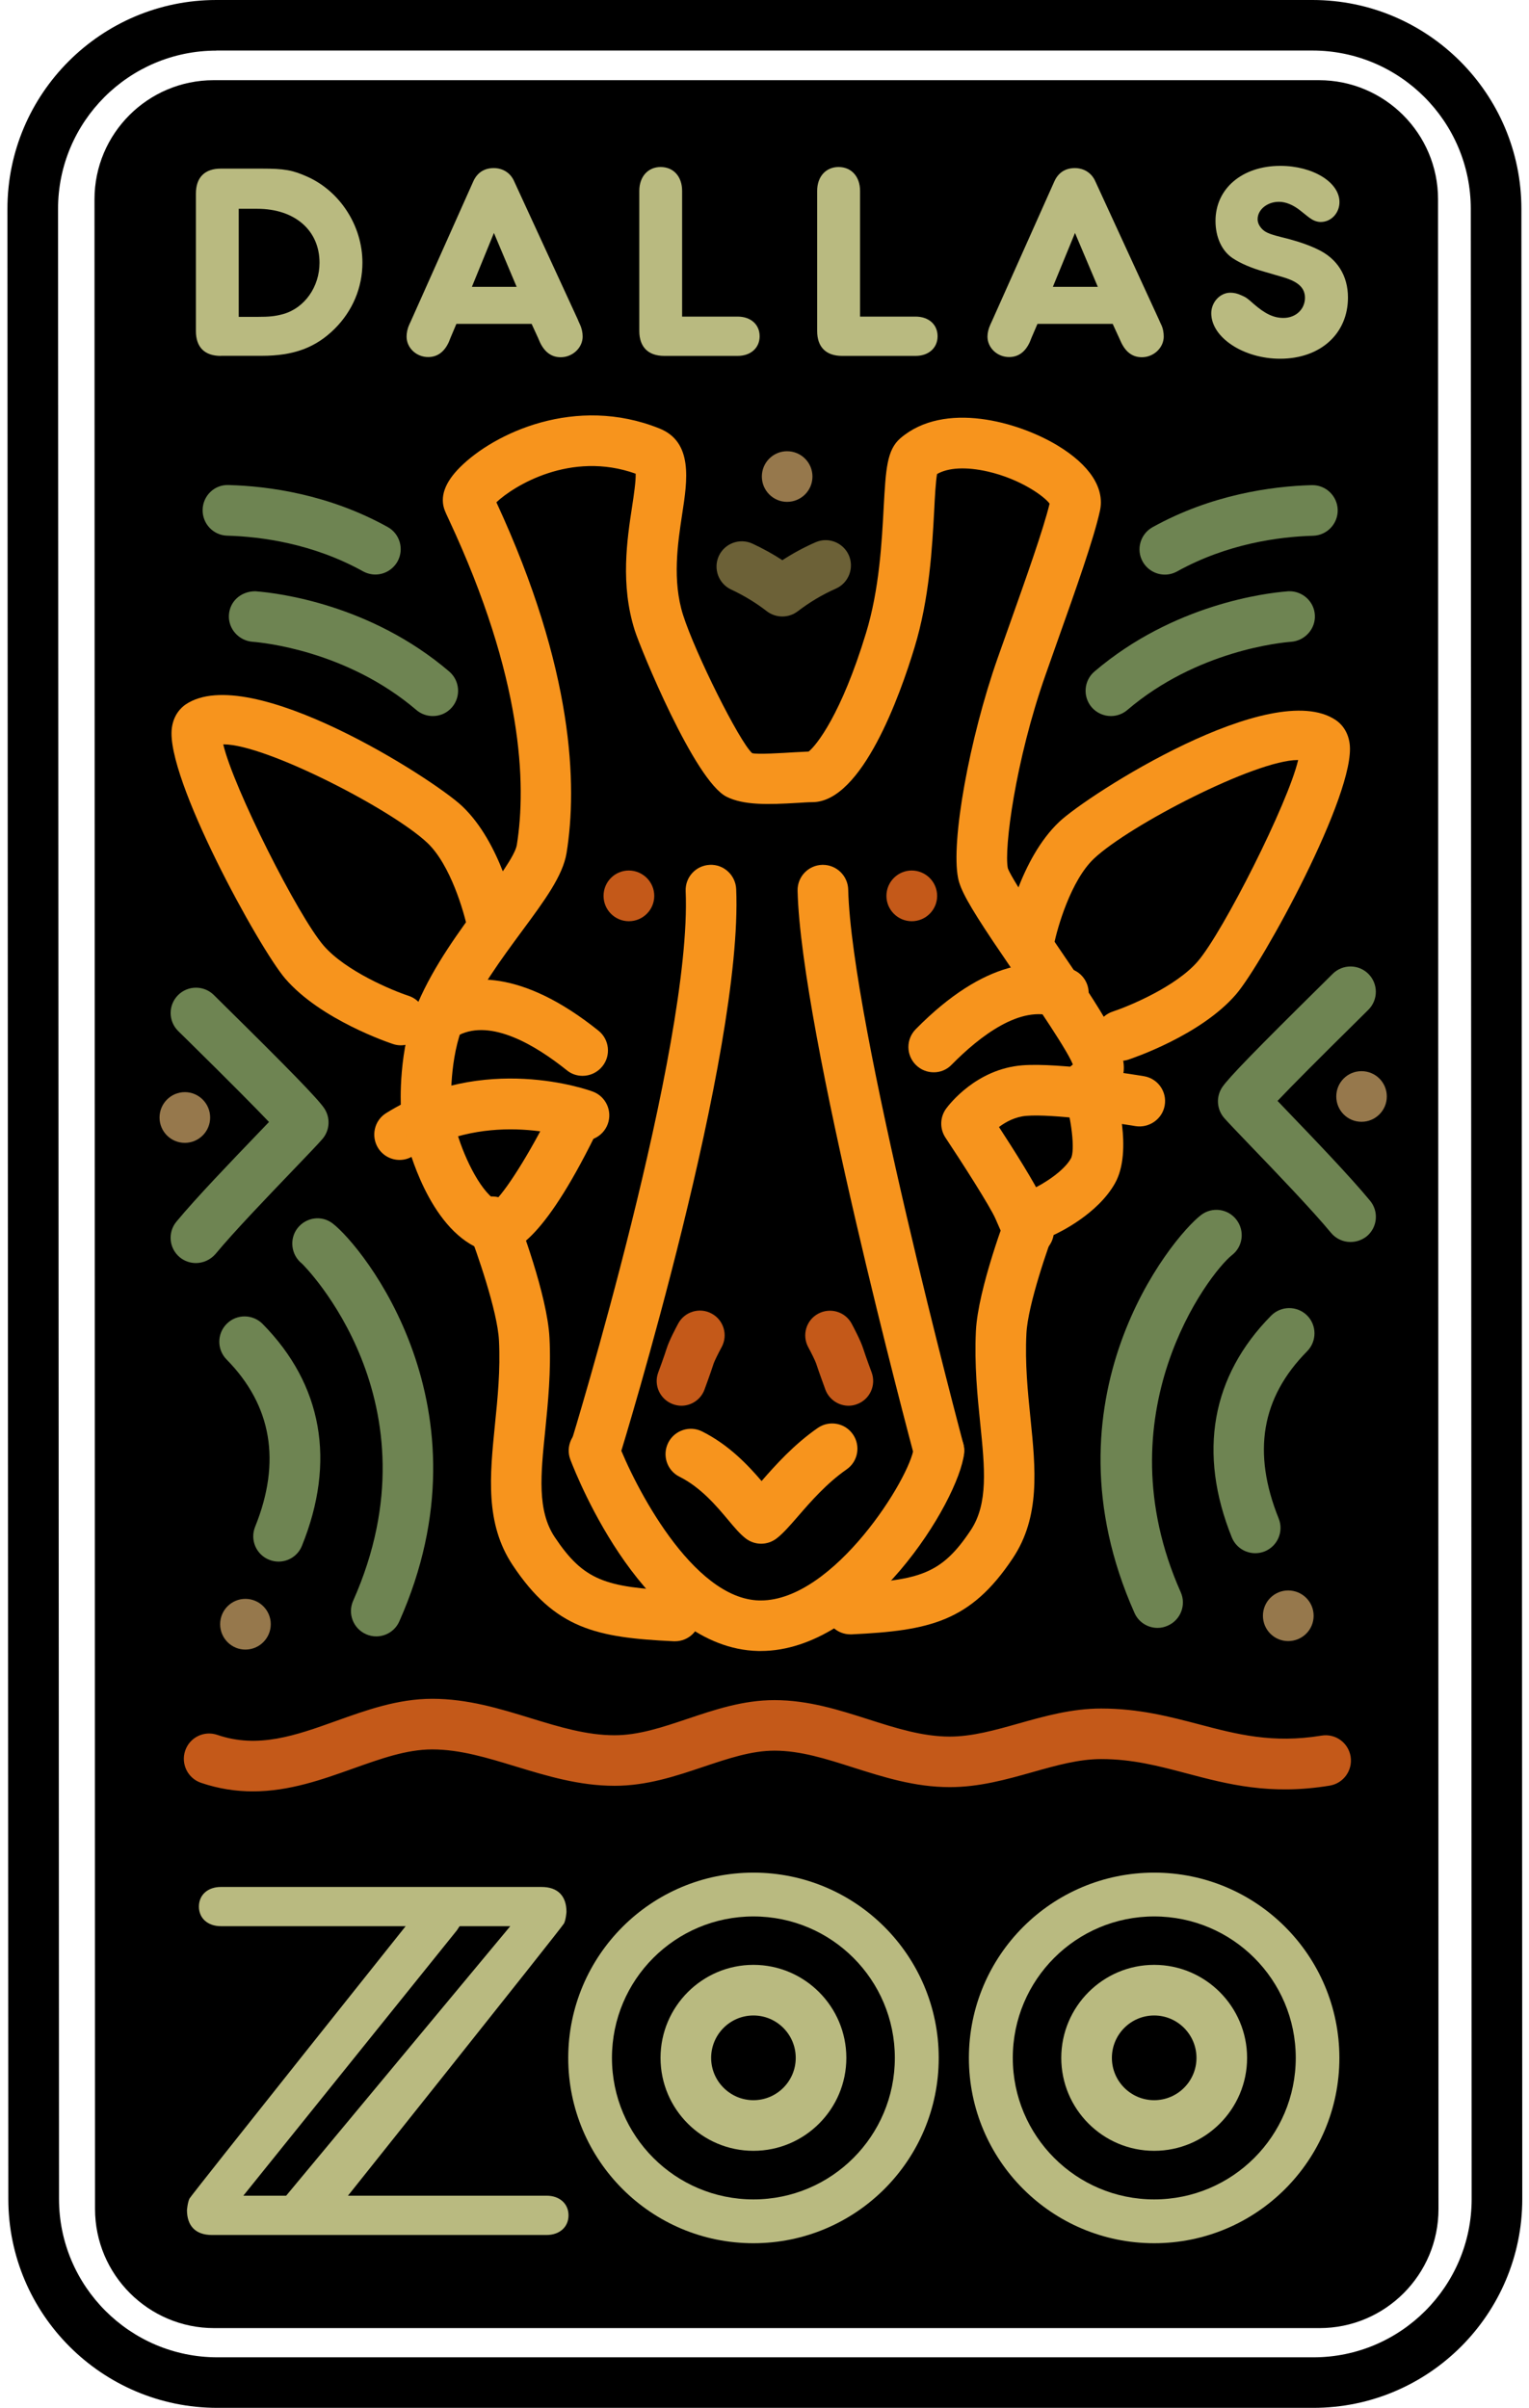 <?xml version="1.0" encoding="utf-8"?>
<!-- Generator: Adobe Illustrator 22.1.0, SVG Export Plug-In . SVG Version: 6.00 Build 0)  -->
<svg version="1.1" id="Layer_1" xmlns="http://www.w3.org/2000/svg" xmlns:xlink="http://www.w3.org/1999/xlink" x="0px" y="0px"
	 viewBox="0 0 1728 2720.4" style="enable-background:new 0 0 1728 2720.4;" xml:space="preserve">
<style type="text/css">
	.st0{fill:#B9BA80;}
	.st1{fill:#C45919;}
	.st2{fill:#6E8452;}
	.st3{fill:#6C6137;}
	.st4{fill:#96784C;}
	.st5{fill:#F7941D;}
</style>
<g>
	<g>
		<g>
			<path d="M1491.3,2601.7c58.5,0,105.9-47.5,105.9-106l-0.5-2270.6c0-58.5-47.4-105.9-106-105.9H241.5c-58.6,0-106,47.4-106,105.9
				l0.5,2270.6c0,58.5,47.4,106,106,106H1491.3z"/>
			<path d="M1491.3,2601.7c58.5,0,105.9-47.5,105.9-106l-0.5-2270.6c0-58.5-47.4-105.9-106-105.9H241.5c-58.6,0-106,47.4-106,105.9
				l0.5,2270.6c0,58.5,47.4,106,106,106H1491.3z"/>
			<path d="M1491.3,2630.3H242c-74.2,0-134.6-60.4-134.6-134.6l-0.6-2270.6c0-74.2,60.4-134.5,134.6-134.5h1249.2
				c74.2,0,134.6,60.3,134.6,134.5l0.5,2270.6C1625.8,2570,1565.4,2630.3,1491.3,2630.3 M241.5,147.9c-42.7,0-77.4,34.7-77.4,77.3
				l0.6,2270.6c0,42.7,34.7,77.4,77.4,77.4h1249.2c42.6,0,77.3-34.7,77.3-77.4l-0.5-2270.6c0-42.6-34.7-77.3-77.4-77.3H241.5z"/>
			<path class="st0" d="M249.6,402.1c-18.4,0-28.2-9.8-28.2-28.2v-5.8V224.5v-5.7c0-18.2,9.8-28.3,28.2-28.3h5.3h40.9
				c25.3,0,34.6,1.6,51,8.9c37.5,16.5,62.8,55.8,62.8,97.3c0,28.2-11.1,54.6-31.4,74.8c-21.5,21.3-46.3,30.5-82.4,30.5H255H249.6z
				 M290.5,358c14.3,0,20.4-0.7,29.7-3.2c24.1-6.9,40.9-30.7,40.9-58c0-36.5-27.9-60.9-70.3-60.9h-21V358H290.5z"/>
			<path class="st0" d="M515.8,365.9l-6.6,15.6l-1.9,4.8c-5.1,11.3-13,17.1-23.4,17.1c-13.4,0-24.4-10.4-24.4-23.1
				c0-4.1,0.9-8.9,3.1-13.7l2.2-4.8l70.1-156.9c4.4-9.8,12.4-15,23.1-15c10.2,0,19,5.4,23.1,15l72,156.3c0.9,2.6,1.9,4.1,2.2,5.1
				c2.2,4.6,3.2,9.5,3.2,13.9c0,12.7-11.4,23.4-24.8,23.4c-10.4,0-18.1-5.7-23.4-16.7l-2.2-5.1l-7.3-15.9H515.8z M558.2,263.2
				l-24.9,60.9h50.6L558.2,263.2z"/>
			<path class="st0" d="M828.7,357.7h5c14.6,0,24.8,8.8,24.8,22.2c0,13.3-10.2,22.2-24.8,22.2h-5h-72.6h-5.4
				c-18.3,0-28.2-10.2-28.2-28.2v-5.8V221v-5.3c0-16.2,9.9-27,24.1-27c14.6,0,24.3,10.8,24.3,27v5.3v136.7H828.7z"/>
			<path class="st0" d="M1029.7,357.7h5.1c14.6,0,24.8,8.8,24.8,22.2c0,13.3-10.2,22.2-24.8,22.2h-5.1h-72.6h-5.4
				c-18.4,0-28.2-10.2-28.2-28.2v-5.8V221v-5.3c0-16.2,9.9-27,24.2-27c14.5,0,24.3,10.8,24.3,27v5.3v136.7H1029.7z"/>
			<path class="st0" d="M1172.5,365.9l-6.7,15.6l-1.9,4.8c-5.1,11.3-13,17.1-23.5,17.1c-13.3,0-24.4-10.4-24.4-23.1
				c0-4.1,1.1-8.9,3.3-13.7l2.2-4.8l70.1-156.9c4.4-9.8,12.4-15,23.1-15c10.2,0,19,5.4,23.2,15l71.9,156.3c1,2.6,1.9,4.1,2.3,5.1
				c2.3,4.6,3.1,9.5,3.1,13.9c0,12.7-11.4,23.4-24.7,23.4c-10.5,0-18.1-5.7-23.4-16.7l-2.3-5.1l-7.3-15.9H1172.5z M1214.9,263.2
				l-25,60.9h50.8L1214.9,263.2z"/>
			<path class="st0" d="M1393.1,291.7c-12.3-8.2-19.4-23.8-19.4-42.1c0-36.6,30.2-62.2,73.3-62.2c36.7,0,66.8,18.5,66.8,40.9
				c0,12.4-9.4,22.5-21.2,22.5c-4.1,0-8.3-1.6-11.7-4.1c-0.7-0.3-4.4-3.2-11.1-8.6c-8.2-6.6-16.7-10.1-24.4-10.1
				c-13.3,0-24.1,8.9-24.1,19.7c0,3.5,1.5,6.9,3.9,9.8c4.1,4.8,8.5,6.7,22.1,10.2c18.2,4.4,31.4,8.9,41.8,14
				c22.2,10.4,34.3,29.8,34.3,54.4c0,40.9-31.1,69.2-76.7,69.2c-41.3,0-77.8-24-77.8-51.4c0-12.4,9.9-23.2,21.6-23.2
				c4.1,0,8.3,1,12.3,2.9c5.2,2.2,7.1,3.5,13.7,9.5c13,11.3,22.6,16.1,34,16.1c13.9,0,24.3-9.8,24.3-22.7c0-11.1-7.3-18.1-24.3-23.2
				l-20.9-6.1C1414,302.9,1401.7,297.4,1393.1,291.7"/>
			<path class="st0" d="M851.5,2115.7c-115.5,0-209.3,93.7-209.3,209.4c0,115.6,93.7,209.3,209.3,209.3
				c115.6,0,209.4-93.7,209.4-209.3C1060.9,2209.4,967.1,2115.7,851.5,2115.7 M851.5,2484.9c-88.3,0-159.9-71.6-159.9-159.9
				s71.5-159.8,159.9-159.8c88.3,0,159.8,71.5,159.8,159.8S939.8,2484.9,851.5,2484.9"/>
			<path class="st0" d="M851.5,2430c-57.9,0-105-47.1-105-105c0-57.9,47.1-105.1,105-105.1c57.9,0,105,47.2,105,105.1
				C956.5,2382.9,909.4,2430,851.5,2430 M851.5,2277.1c-26.4,0-47.8,21.5-47.8,47.9c0,26.3,21.5,47.8,47.8,47.8
				c26.4,0,47.8-21.5,47.8-47.8C899.3,2298.6,877.9,2277.1,851.5,2277.1"/>
			<path class="st0" d="M1304.4,2115.7c-115.6,0-209.4,93.7-209.4,209.4c0,115.6,93.8,209.3,209.4,209.3
				c115.6,0,209.3-93.7,209.3-209.3C1513.7,2209.4,1420,2115.7,1304.4,2115.7 M1304.4,2484.9c-88.2,0-159.8-71.6-159.8-159.9
				s71.6-159.8,159.8-159.8c88.3,0,160,71.5,160,159.8S1392.7,2484.9,1304.4,2484.9"/>
			<path class="st0" d="M1304.4,2430c-57.9,0-105-47.1-105-105c0-57.9,47.1-105.1,105-105.1c57.9,0,105,47.2,105,105.1
				C1409.4,2382.9,1362.3,2430,1304.4,2430 M1304.4,2277.1c-26.4,0-47.8,21.5-47.8,47.9c0,26.3,21.4,47.8,47.8,47.8
				c26.4,0,47.8-21.5,47.8-47.8C1352.2,2298.6,1330.7,2277.1,1304.4,2277.1"/>
			<path class="st0" d="M612.7,2480.7h5c14.6,0,24.8,8.9,24.8,22.2c0,13.3-10.2,22.2-24.8,22.2h-5H244.9h-5.4
				c-18.4,0-28.2-10.2-28.2-28.2c0,0,0.7-8.5,2.8-12.9c2.2-4.3,261.8-329.7,261.8-329.7l3-4.5c8.7-13.5,22.9-17.2,34.8-9.4
				c12.2,7.9,14.5,22.3,5.7,35.8l-2.9,4.5l-241.5,300H612.7z"/>
			<path class="st0" d="M306.1,2501.5l270.6-325.3H254.7h-5.1c-14.7,0-24.8-8.9-24.8-22.1c0-13.3,10.1-22.2,24.8-22.2h5.1h352h5.4
				c18.3,0,28.1,10.2,28.1,28.2c0,0-0.6,8.5-2.7,12.9c-2.2,4.5-261.8,329.7-261.8,329.7"/>
			<path class="st1" d="M285.8,2023.9c-18.8,0-38.4-2.8-58.7-9.7c-14.9-5.1-22.9-21.4-17.8-36.3c5.1-15,21.3-23,36.4-17.8
				c46.1,15.8,88.7,0.5,134-15.7c34.4-12.3,69.9-25.1,108.8-25.1c39.9,0,76.2,11.1,111.3,21.9c32.6,10,63.3,19.3,94.7,19.3
				c27.2,0,54-9,82.3-18.5c31-10.4,63-21.2,98.4-21.2c38.3,0,73,11.1,106.5,21.8c31.3,10,61,19.4,91.6,19.4
				c25.4,0,50.9-7.2,77.9-14.8c29.5-8.3,60.1-16.9,93.3-16.9c42.6,0,77.2,9.1,110.8,17.9c42.5,11.2,82.8,21.8,138.2,12.7
				c15.8-2.6,30.3,8,32.9,23.6c2.5,15.6-8,30.3-23.6,32.9c-67.4,11.1-115.6-1.6-162-13.9c-31.4-8.3-61.1-16.1-96.2-16.1
				c-25.4,0-50.9,7.2-77.8,14.8c-29.5,8.3-60.1,16.9-93.4,16.9c-39.5,0-74.8-11.3-108.9-22.1c-30.7-9.8-59.8-19.1-89.2-19.1
				c-26.1,0-52.4,8.9-80.2,18.2c-31.5,10.6-64,21.5-100.6,21.5c-39.9,0-76.3-11.1-111.5-21.8c-32.5-9.9-63.2-19.3-94.6-19.3
				c-29,0-58.4,10.6-89.6,21.7C364.5,2010.4,327,2023.9,285.8,2023.9"/>
			<path d="M1484.3,2720.4H245.6c-130.3,0-236.2-105.9-236.2-236L8.4,236C8.4,105.9,114.3,0,244.5,0h1238.8
				c130.2,0,236.1,105.9,236.1,236l1,2248.4C1720.4,2614.6,1614.5,2720.4,1484.3,2720.4 M244.5,57.2c-98.6,0-178.9,80.2-178.9,178.8
				l1.1,2248.4c0,98.6,80.3,178.9,179,178.9h1238.7c98.6,0,178.8-80.3,178.8-178.9l-1-2248.4c0-98.6-80.3-178.9-179-178.9H244.5z"/>
			<path class="st2" d="M1255.5,809c-8,0-16.1-3.4-21.8-10c-10.2-12-8.8-30.1,3.2-40.3c89.5-76.4,194.5-88.7,217.2-90.5
				c1-0.2,2-0.2,3.2-0.2c15.2,0,28,11.9,28.7,27.1c0.8,15.5-11.3,28.8-26.8,30c-10.6,0.8-106.3,9.7-185.2,77.1
				C1268.7,806.7,1262.1,809,1255.5,809"/>
			<path class="st2" d="M1308.2,1839.2c-11,0-21.4-6.3-26.1-17c-107.4-241.4,41.4-423.5,75.2-449.4c12.6-9.7,30.6-7.2,40.1,5.3
				c9.6,12.5,7.3,30.5-5.2,40c-26,20.8-147.3,179.5-57.8,380.8c6.4,14.4-0.1,31.3-14.5,37.7
				C1316,1838.4,1312.1,1839.2,1308.2,1839.2"/>
			<path class="st2" d="M1418.6,1754.8c-11.4,0-22-6.8-26.5-17.9c-38.4-95.4-23.1-182.1,44.5-250.5c11.1-11.2,29.2-11.4,40.5-0.3
				c11.2,11.1,11.3,29.2,0.2,40.5c-51.8,52.4-62.3,114.2-32.2,189c5.9,14.6-1.2,31.3-15.9,37.2
				C1425.7,1754.2,1422.1,1754.8,1418.6,1754.8"/>
			<path class="st3" d="M884.1,696.5c-6.2,0-12.4-2-17.6-6c-12.1-9.4-25.6-17.6-40.1-24.4c-14.3-6.6-20.6-23.6-14-38
				c6.7-14.3,23.6-20.5,38-13.9c11.8,5.5,23.1,11.7,33.8,18.7c12-7.8,24.4-14.5,37.4-20.2c14.4-6.4,31.3,0.2,37.7,14.6
				c6.3,14.4-0.2,31.3-14.6,37.7c-15.2,6.7-29.6,15.3-43.1,25.6C896.4,694.6,890.3,696.5,884.1,696.5"/>
			<path class="st1" d="M1059.1,1012.2c0,15.7-12.8,28.6-28.7,28.6c-15.7,0-28.6-12.9-28.6-28.6c0-15.9,12.9-28.7,28.6-28.7
				C1046.3,983.6,1059.1,996.4,1059.1,1012.2"/>
			<path class="st1" d="M739.4,1012.2c0,15.7-12.8,28.6-28.7,28.6c-15.8,0-28.6-12.9-28.6-28.6c0-15.9,12.8-28.7,28.6-28.7
				C726.6,983.6,739.4,996.4,739.4,1012.2"/>
			<path class="st2" d="M489.2,809c-6.6,0-13.2-2.2-18.6-6.8c-78.7-67.2-174.4-76.3-185.1-77.1c-15.5-1.2-27.6-14.5-26.8-30
				c0.8-15.5,13.3-26.9,29.5-27.1c0.9,0,1.7,0.1,2.5,0.2c23.2,1.9,127.9,14.4,217,90.5c12,10.3,13.4,28.3,3.2,40.3
				C505.3,805.6,497.3,809,489.2,809"/>
			<path class="st4" d="M918.2,538.4c0,15.8-12.8,28.6-28.7,28.6c-15.7,0-28.5-12.9-28.5-28.6c0-15.8,12.8-28.6,28.5-28.6
				C905.4,509.8,918.2,522.6,918.2,538.4"/>
			<path class="st2" d="M424.2,649.1c-4.7,0-9.5-1.2-13.9-3.6c-56.5-31.3-114.7-39.2-153.5-40.3c-15.8-0.4-28.2-13.6-27.8-29.4
				c0.4-15.8,13.4-28.5,29.4-27.8c45.2,1.2,113.2,10.5,179.7,47.4c13.8,7.6,18.8,25,11.2,38.9C443.9,643.8,434.2,649.1,424.2,649.1"
				/>
			<path class="st2" d="M1526.2,1403.2c-8.2,0-16.4-3.6-22-10.4c-21.3-25.8-63.1-69.3-90.8-98.1c-14.4-15-25.7-26.8-29.9-31.6
				c-8.5-9.8-9.4-24.1-2.1-34.9c7.3-10.7,37.9-42.2,112.8-116.1l11.9-11.8c11.1-11.1,29.2-11.2,40.4,0c11.2,11.2,11.2,29.3,0,40.5
				l-12.1,12c-43.4,42.8-73.7,73.2-90.6,91c3.3,3.5,7,7.3,10.9,11.4c30,31.2,71,73.9,93.7,101.4c10.1,12.2,8.3,30.2-3.8,40.2
				C1539.1,1401.1,1532.7,1403.2,1526.2,1403.2"/>
			<path class="st4" d="M1567.3,1238.8c0,15.8-12.8,28.6-28.6,28.6s-28.5-12.8-28.5-28.6c0-15.9,12.7-28.6,28.5-28.6
				S1567.3,1222.9,1567.3,1238.8"/>
			<path class="st4" d="M1484.6,1825.5c0,15.8-12.8,28.6-28.8,28.6c-15.7,0-28.5-12.8-28.5-28.6c0-15.8,12.8-28.6,28.5-28.6
				C1471.8,1796.9,1484.6,1809.7,1484.6,1825.5"/>
			<path class="st2" d="M425.2,1848.8c-3.9,0-7.8-0.8-11.6-2.5c-14.4-6.4-20.9-23.3-14.5-37.7c99.9-224.6-56.2-379.6-57.9-381
				c-12.3-9.8-14.5-27.8-4.9-40.1c9.7-12.3,27.3-14.8,39.7-5.2c33.7,25.9,182.6,208.3,75.3,449.5
				C446.6,1842.5,436.1,1848.8,425.2,1848.8"/>
			<path class="st2" d="M314.8,1764.3c-3.6,0-7.2-0.7-10.7-2.1c-14.7-5.9-21.7-22.6-15.8-37.2c29.7-73.5,18.9-137.1-32.2-189
				c-11.1-11.3-11-29.4,0.3-40.5c11.2-11.1,29.3-10.9,40.4,0.3c67.6,68.6,83,155.3,44.5,250.5
				C336.8,1757.6,326.1,1764.3,314.8,1764.3"/>
			<path class="st2" d="M221.4,1427c-6.4,0-12.8-2.1-18.2-6.5c-12.2-10.1-13.9-28.1-3.8-40.3c21.9-26.5,61.6-67.8,90.7-98.1
				c5.1-5.3,9.8-10.2,13.9-14.5c-14.7-15.4-42.3-43.4-92.5-92.8l-10.2-10c-11.2-11.2-11.3-29.2-0.1-40.5
				c11.2-11.2,29.3-11.2,40.5-0.1l10,9.9c75.2,74.1,107.4,107.2,114.7,118c7.2,10.7,6.4,24.8-1.9,34.6c-4.4,5.2-17.1,18.4-33.1,35.1
				c-28.4,29.6-67.3,70.1-87.8,94.9C237.8,1423.4,229.6,1427,221.4,1427"/>
			<path class="st4" d="M180.3,1262.6c0,15.8,12.8,28.6,28.6,28.6c15.7,0,28.6-12.8,28.6-28.6c0-15.8-12.8-28.7-28.6-28.7
				C193.1,1233.9,180.3,1246.8,180.3,1262.6"/>
			<path class="st4" d="M248.8,1835c0,15.9,12.8,28.7,28.5,28.7c15.8,0,28.7-12.8,28.7-28.7c0-15.8-12.9-28.6-28.7-28.6
				C261.6,1806.4,248.8,1819.2,248.8,1835"/>
			<path class="st2" d="M1316.5,649.2c-10.1,0-19.8-5.3-25.1-14.7c-7.7-13.8-2.6-31.2,11.2-38.9c66.6-36.9,134.5-46.2,179.8-47.5
				h0.8c15.4,0,28.1,12.3,28.6,27.8c0.4,15.8-12,28.9-27.8,29.4c-38.9,1.1-97.2,9-153.7,40.3C1325.9,648,1321.2,649.2,1316.5,649.2"
				/>
			<path class="st5" d="M1266.4,1198.6c-12,0-23.1-7.6-27.1-19.6c-4.9-15,3.2-31.1,18.2-36.1c18.4-6.1,71.5-28.1,96.2-56.8
				c28.8-33.6,102-178.6,113.4-227.4h-0.6c-47.5,0-189.9,73.5-230.1,111.3c-26.2,24.7-41.5,78.4-45.2,97
				c-3.1,15.5-18.2,25.6-33.6,22.5c-15.5-3.1-25.5-18.1-22.5-33.6c1.7-8.7,17.9-85.8,62.1-127.5c32.9-30.9,240.2-163.7,312.5-114.8
				c4.9,3.3,13.6,11.3,15.6,26.6c7.4,55.6-98.7,248.7-128.3,283.1c-40.1,46.7-118.3,72.7-121.6,73.8
				C1272.4,1198.1,1269.4,1198.6,1266.4,1198.6"/>
			<path class="st5" d="M762.9,1854.3c-0.4,0-0.9,0-1.4,0c-87.7-4.1-134.2-14-182.1-86c-31.3-47-25.8-101-20.1-158.2
				c3.1-30.5,6.3-62,4.6-95.6c-1.6-33.1-25.3-100.6-34.3-123.8c-5.7-14.7,1.7-31.3,16.4-37c14.7-5.7,31.3,1.6,37,16.4
				c3.7,9.4,35.7,93.4,38,141.6c1.9,37.8-1.7,73.1-4.8,104.2c-5.2,50.7-9.2,90.7,10.7,120.7c32.8,49.2,57.3,56.8,137.2,60.6
				c15.8,0.7,28,14.1,27.2,29.9C790.7,1842.4,778,1854.3,762.9,1854.3"/>
			<path class="st5" d="M859.7,1865.3c-0.9,0-1.9,0-2.8,0c-127.3-2.9-204-194.4-212.3-216.2c-5.6-14.7,1.7-31.2,16.5-36.9
				c14.8-5.6,31.3,1.8,36.9,16.5c18.8,49.3,84.3,177.7,160.1,179.5c0.6,0,1.2,0,1.7,0c82.9,0,169.2-139.3,172.9-172.5
				c1.7-15.8,16-27.4,31.6-25.2c15.7,1.7,27,15.9,25.3,31.5C1083.4,1696.6,979.7,1865.3,859.7,1865.3"/>
			<path class="st5" d="M452.9,1181c-2.9,0-6-0.5-8.9-1.5c-3.3-1.1-81.5-27.2-121.6-73.8c-29.5-34.3-135.6-227.5-128.2-283.1
				c2-15.4,10.7-23.3,15.6-26.7c72.4-48.8,279.7,84,312.4,114.8c44.2,41.7,60.4,118.8,62.2,127.5c3.1,15.5-7,30.5-22.5,33.6
				c-15.5,3.2-30.5-7-33.6-22.5c-3.8-18.6-19.2-72.3-45.3-97c-40.1-37.8-182.5-111.3-230.1-111.3h-0.6
				c11.4,48.8,84.5,193.8,113.4,227.3c24.8,28.8,77.8,50.8,96.1,56.8c15,5,23.2,21.1,18.2,36.1C476.1,1173.4,464.9,1181,452.9,1181"
				/>
			<path class="st5" d="M672.6,1667.3c-2.8,0-5.6-0.4-8.5-1.3c-15.1-4.6-23.5-20.6-18.9-35.7c1.4-4.5,137.2-447.9,129.7-623.4
				c-0.7-15.8,11.5-29.1,27.3-29.8c15.6-0.8,29.1,11.6,29.8,27.4c7.9,185.3-126.5,624.1-132.2,642.6
				C696.1,1659.4,684.8,1667.3,672.6,1667.3"/>
			<path class="st5" d="M1061.1,1667.3c-12.7,0-24.2-8.4-27.6-21.2c-5.2-19.6-128.3-480.6-132.1-639.7
				c-0.4-15.8,12.1-28.9,27.9-29.3h0.7c15.4,0,28.2,12.4,28.6,27.9c3.6,152.4,128.9,621.5,130.1,626.3c4.1,15.2-5,30.9-20.2,35
				C1066,1667,1063.5,1667.3,1061.1,1667.3"/>
			<path class="st5" d="M961.1,1846.5c-15.2,0-27.8-11.9-28.5-27.2c-0.8-15.8,11.4-29.2,27.2-29.9c80-3.8,104.5-11.3,137.3-60.6
				c19.9-30,15.9-70,10.7-120.7c-3.2-31.1-6.7-66.4-4.9-104.2c2.4-48.1,34.5-132.1,38.1-141.5c5.7-14.7,22.2-22,37-16.3
				c14.7,5.7,22,22.3,16.3,37c-9,23.2-32.7,90.7-34.3,123.6c-1.7,33.6,1.5,65.2,4.6,95.7c5.8,57.1,11.3,111.2-20,158.1
				c-47.9,72-94.5,81.8-182.2,86C962,1846.5,961.5,1846.5,961.1,1846.5"/>
			<path class="st5" d="M481.6,1278.1c-15.1,0-27.7-11.7-28.5-26.9c-0.1-2.6-3.6-65.6,19.2-118.1c18.5-42.8,46.8-81.1,71.8-115
				c17.8-24.2,38.1-51.6,40-63.5c11-69,6.7-188.8-76.7-367.3c-2.4-5-3.9-8.5-4.6-10.2c-6.1-15.3-0.3-31.9,17.2-49.3
				c38.6-38.5,130.5-81.8,225.3-43.7c38.1,15.3,31.6,58.4,25.7,96.5c-5.1,33.5-11.4,75.2,1,114.3c13.9,43.5,63.4,142.6,78,156
				c5.2,1.7,35.4-0.2,48.3-1c5.8-0.3,11.2-0.6,15.6-0.8c8.7-6.9,36.8-41.7,64.8-133.8c15.1-49.3,17.9-102.9,20-142
				c2.4-43.2,3.5-64.9,18.9-78.2c49.7-42.5,133.2-18.5,177.4,8.1c36.6,22.1,53.7,48.3,48.1,73.9c-6.9,31.5-27.1,88.4-48.5,148.6
				l-13.1,37.1c-34.1,96.9-46.9,196.3-42.5,218.1c1.1,3.5,7.5,15.7,30.6,50.4l22.3,32.8c57.5,84.1,80.7,120.9,78,146.3
				c-1.6,15.7-15.4,27.2-31.4,25.4c-15.7-1.7-27.1-15.7-25.5-31.4c-2.9-12.3-43.9-72.2-68.4-108l-22.6-33.3
				c-26.7-40-36.6-57.9-39.2-71c-8.3-41.1,12.6-157.2,44.6-248.3l13.2-37.2c18.9-53.3,38.5-108.3,45.6-137.6
				c-6.4-8.6-33.2-27.9-70.1-36.3c-24.2-5.5-44.6-4.4-57.1,2.9c-1.5,8.5-2.5,26.2-3.2,40.9c-2.3,42-5.3,99.6-22.4,155.5
				c-15.9,52.4-59,174.3-115.4,174.3c-4.2,0-9.9,0.4-16.4,0.8c-33.6,2-60.9,2.8-80.4-6.9c-36.2-17.9-97.6-168.3-103.8-187.9
				c-16.5-51.8-8.7-102.9-3-140.2c1.9-12.4,4.3-28.6,4-36.9c-73.4-26.3-138.1,14-157.4,32.3c87.6,189.3,91.6,319.9,79.3,396.2
				c-4.2,25.7-24.6,53.4-50.5,88.4c-23.1,31.4-49.4,66.9-65.3,103.7c-17.1,39.6-14.6,91.5-14.6,92c0.9,15.8-11.1,29.3-26.8,30.3
				C482.7,1278.1,482.1,1278.1,481.6,1278.1"/>
			<path class="st5" d="M860.2,1744.1c-6.2,0-12.3-2-17.5-6c-6.5-5.1-12.4-12-19.8-20.9c-13-15.5-30.9-36.8-55-48.8
				c-14.1-7-19.8-24.2-12.7-38.4c7.1-14.1,24.3-19.8,38.4-12.7c30.3,15.2,51.9,38.2,67.1,56c15.5-17.8,36.5-41.3,63.5-60
				c13-9,30.8-5.7,39.7,7.2c9,12.9,5.8,30.8-7.2,39.7c-22.3,15.5-40.5,36.3-55,53.1c-9.3,10.7-16.7,19.2-24,24.8
				C872.5,1742.1,866.4,1744.1,860.2,1744.1"/>
			<path class="st5" d="M658.4,1215.5c-6.3,0-12.6-2-17.8-6.3c-35.3-28.3-85.2-58.1-121.9-39.8c-14.1,7.1-31.3,1.4-38.4-12.7
				c-7.1-14.2-1.3-31.3,12.8-38.4c35.2-17.7,95.7-24,183.3,46.2c12.3,9.9,14.3,27.9,4.4,40.2
				C675.1,1211.8,666.8,1215.5,658.4,1215.5"/>
			<path class="st5" d="M1055.3,1211.5c-7.3,0-14.5-2.7-20.1-8.2c-11.3-11.1-11.4-29.2-0.3-40.5c78.7-79.9,139.4-80.9,176.5-67.7
				c14.9,5.3,22.6,21.7,17.3,36.5c-5.3,14.9-21.8,22.6-36.6,17.3c-38.7-13.9-84.7,21.7-116.5,53.9
				C1070,1208.7,1062.7,1211.5,1055.3,1211.5"/>
			<path class="st5" d="M1162.5,1419.3c-8.9,0-17.5-4.1-23-12c-1.2-1.7-4-5.8-14.4-30.2c-6-13.9-37.9-63.7-56.6-91.8
				c-6.6-10-6.3-23,0.7-32.7c3.4-4.6,34.1-44.9,86.2-49c42.6-3.2,127.9,10.7,137.5,12.3c15.5,2.6,26.1,17.3,23.4,32.9
				c-2.6,15.6-17.7,25.9-32.9,23.5c-24.2-4-93.5-14.1-123.6-11.6c-12.4,1-23.1,6.8-30.8,12.6c16.2,24.9,41.3,64.4,48.6,81.2
				c6.3,14.9,8.9,20.1,9.8,21.7c7.5,13.3,3.4,30.5-9.5,38.6C1173.2,1417.9,1167.8,1419.3,1162.5,1419.3"/>
			<path class="st5" d="M1179.3,1397.6c-10.9,0-21.3-6.3-26-16.8c-6.5-14.4-0.1-31.3,14.2-37.8c12.3-5.7,34.9-20,42.8-34.2
				c4.9-8.8,0.8-44.9-8.5-74.1c-4.8-15.1,3.5-31.1,18.6-35.9c15.1-4.8,31.1,3.6,35.9,18.6c6,18.9,24,83.3,3.9,119.3
				c-19.6,35.2-64.1,56.2-69.2,58.5C1187.3,1396.7,1183.3,1397.6,1179.3,1397.6"/>
			<path class="st5" d="M451.6,1310.5c-9.5,0-18.9-4.8-24.3-13.5c-8.3-13.4-4.3-31.1,9.1-39.4c110.2-68.8,228.5-26.2,233.6-24.3
				c14.8,5.5,22.3,22,16.8,36.8c-5.5,14.7-21.9,22.3-36.7,16.9c-0.9-0.4-97.5-34.5-183.4,19.1C462,1309.1,456.8,1310.5,451.6,1310.5
				"/>
			<path class="st5" d="M563.2,1416.1c-4.2,0-7.6-0.9-10.4-1.6c-61.6-15.4-88.2-106.7-93-124.9c-4-15.3,5.2-30.8,20.5-34.8
				c15.3-3.9,30.8,5.2,34.9,20.4c7.5,28.4,26.3,68.8,44.9,80.8c14.6-14.5,43.4-61.4,66-108.4c6.8-14.2,24-20.3,38.2-13.4
				c14.2,6.8,20.2,23.9,13.4,38.1C616.8,1398.9,582.1,1416.1,563.2,1416.1"/>
			<path class="st1" d="M770.1,1588.2c-3.2,0-6.5-0.6-9.7-1.8c-14.5-5.4-21.9-21.4-16.5-35.8c0.1-0.2,6.7-18,9.6-27.3
				c2.9-9.1,10.7-23.7,13-28c7.3-13.5,24.3-18.6,37.8-11.2c13.6,7.3,18.6,24.3,11.3,37.8c-3.8,7-8.1,15.8-9,18.4
				c-3.3,10.4-10.1,28.8-10.4,29.6C792.1,1581.2,781.4,1588.2,770.1,1588.2"/>
			<path class="st1" d="M959,1588.2c-11.3,0-22-7-26.2-18.2c-0.2-0.8-7.1-19.2-10.5-29.7c-0.9-2.7-5.4-11.9-8.9-18.3
				c-7.3-13.6-2.3-30.5,11.3-37.8c13.6-7.3,30.5-2.3,37.8,11.3c2.3,4.3,10,18.8,12.9,27.7c3,9.4,9.6,27.2,9.7,27.4
				c5.3,14.4-2,30.5-16.5,35.8C965.5,1587.6,962.3,1588.2,959,1588.2"/>
		</g>
	</g>
</g>
</svg>
